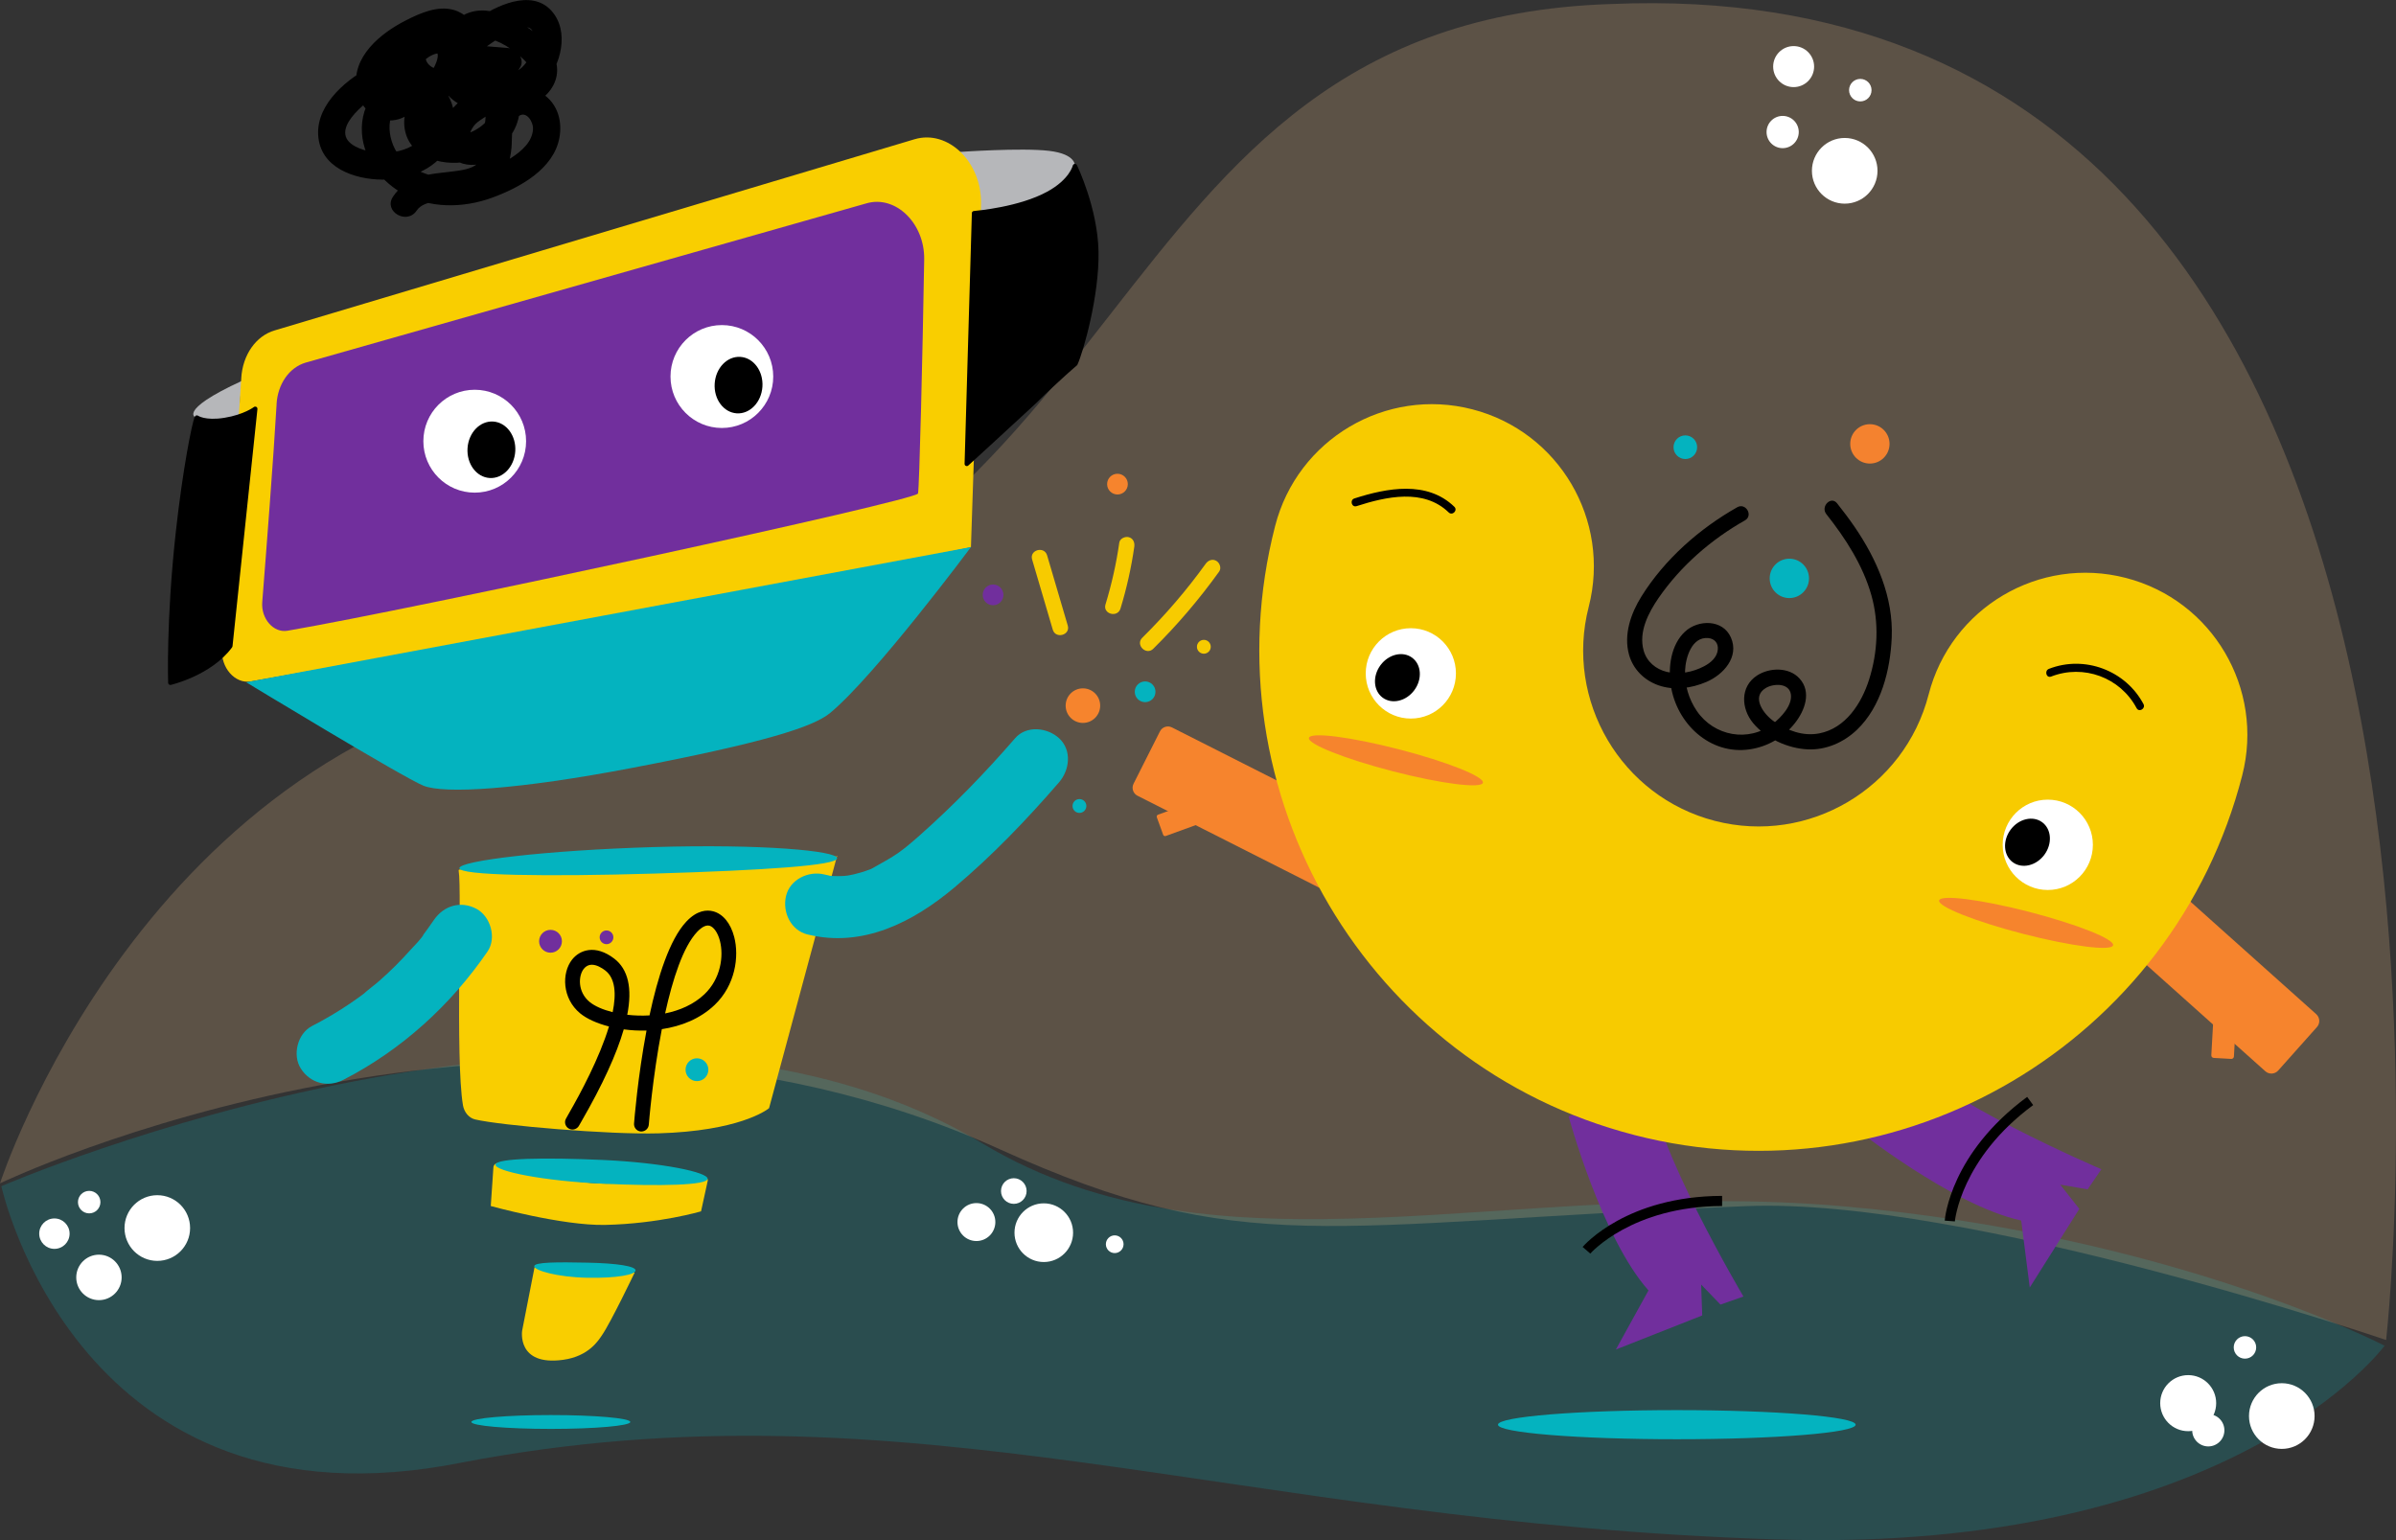 <svg width="420" height="270" viewBox="0 0 420 270" fill="none" xmlns="http://www.w3.org/2000/svg">
<rect x="0" y="0" width="420" height="270" fill="#333333" stroke="none"/>
<g clip-path="url(#clip0_1447_30737)">
<g opacity="0.2">
<path d="M322.786 211.446C264.986 206.453 213.926 225.499 172.229 200.46C107.354 161.508 0.234 207.951 0.234 207.951C0.234 207.951 13.695 269.875 80.997 256.391C159.267 241.41 216.159 266.879 311.379 269.875C391.205 272.387 418.006 235.917 418.006 235.917C418.006 235.917 380.586 216.44 322.786 211.446Z" fill="#04B3BF"/>
</g>
<g opacity="0.2">
<path d="M175.22 201.459C218.179 220.925 232.053 214.443 306.1 211.446C344.891 209.878 418.27 234.918 418.27 234.918C418.27 234.918 445.66 -6.287 282.405 0.704C189.179 3.7 202.639 103.578 98.944 118.56C25.221 129.212 0 207.451 0 207.451C0 207.451 91.466 163.505 175.22 201.459Z" fill="#FFCB93"/>
</g>
<path d="M168.136 26.633C168.136 26.633 169.881 28.64 170.304 31.292C170.728 33.944 172.109 38.154 172.109 38.154L170.564 78.864L189.543 57.485L188.416 29.125C188.416 29.125 188.76 27.032 183.919 26.448C179.079 25.864 168.131 26.643 168.131 26.643L168.136 26.633Z" fill="#B6B7BA"/>
<path d="M42.041 71.398C41.877 75.638 39.494 112.033 39.494 112.033L34.274 99.014L34.498 73.206C34.518 73.391 30.535 72.212 42.505 66.724C42.505 66.724 42.156 68.362 42.036 71.398H42.041Z" fill="#B6B7BA"/>
<path d="M42.296 66.289C41.673 76.961 39.713 103.568 38.916 113.681C38.651 117.042 41.194 119.938 43.986 119.459C69.451 115.084 170.195 96.247 170.2 95.898C170.214 94.709 171.645 55.292 171.969 35.696C172.089 28.395 166.186 22.677 160.319 24.41L48.144 57.924C44.853 58.893 42.53 62.219 42.291 66.289H42.296Z" fill="#F9CE00"/>
<path d="M40.371 113.252C36.832 118.071 29.862 119.689 29.862 119.689C29.862 119.689 29.498 108.877 31.174 93.576C32.425 82.14 34.06 74.15 34.504 73.206C34.504 73.206 35.865 74.195 39.389 73.63C42.914 73.066 44.739 71.668 44.739 71.668L40.371 113.252Z" fill="black" stroke="black" stroke-width="0.777" stroke-linecap="round" stroke-linejoin="round"/>
<path d="M170.743 37.38C171.406 37.3 178.739 36.685 183.765 33.939C187.858 31.701 188.426 29.12 188.426 29.12C188.426 29.12 192.035 36.516 192.175 44.151C192.315 51.787 189.523 61.565 188.516 63.762C188.516 63.762 185.524 66.279 181.422 70.334C176.102 75.263 169.472 81.321 169.472 81.321L170.748 37.385L170.743 37.38Z" fill="black" stroke="black" stroke-width="0.777" stroke-linecap="round" stroke-linejoin="round"/>
<path d="M43.148 119.604C43.148 119.604 70.617 136.278 74.231 137.742C77.846 139.205 90.768 138.456 110.949 134.59C133.866 130.201 142.536 127.454 145.512 124.992C153.439 118.425 170.204 95.903 170.204 95.903L43.153 119.604H43.148Z" fill="#04B3BF"/>
<path d="M48.487 70.858C47.949 80.147 46.668 96.742 45.97 105.546C45.74 108.472 47.954 110.994 50.382 110.575C72.557 106.769 160.623 87.758 160.922 86.509C161.156 85.525 161.719 62.544 162.004 45.484C162.108 39.127 156.968 34.148 151.858 35.656L53.572 63.572C50.711 64.416 48.682 67.313 48.477 70.858H48.487Z" fill="#712F9D"/>
<path d="M93.705 222.144L91.526 233.28C91.526 233.28 90.529 239.513 98.71 238.389C103.257 237.765 104.922 234.943 105.53 234.064C107.075 231.822 111.243 223.108 111.243 223.108C109.159 222.314 106.746 223.627 102.06 223.427C97.334 223.228 93.705 222.134 93.705 222.144Z" fill="#F9CE00"/>
<path d="M111.412 222.719C111.398 223.448 108.207 224.107 102.922 224.002C97.638 223.897 93.635 222.709 93.65 221.979C93.665 221.25 97.693 221.245 102.977 221.355C108.262 221.46 111.427 221.989 111.412 222.719Z" fill="#04B3BF"/>
<path d="M86.49 204.645L86.027 211.427C86.027 211.427 98.56 214.902 106.093 214.738C115.525 214.533 122.888 212.36 122.888 212.36L124.065 206.977C124.13 206.677 123.885 206.408 123.581 206.443C121.507 206.697 114.448 207.476 106.247 207.501C99.816 207.521 90.469 204.845 87.502 203.946C87.019 203.801 86.525 204.141 86.49 204.645Z" fill="#F9CE00"/>
<path d="M124.03 206.647C123.98 207.796 115.889 207.981 105.585 207.511C95.28 207.042 86.805 205.324 86.855 204.18C86.904 203.032 95.469 202.887 105.774 203.356C116.079 203.826 124.08 205.499 124.03 206.647Z" fill="#04B3BF"/>
<path d="M83.215 86.365C88.188 86.365 92.219 82.327 92.219 77.346C92.219 72.365 88.188 68.327 83.215 68.327C78.243 68.327 74.212 72.365 74.212 77.346C74.212 82.327 78.243 86.365 83.215 86.365Z" fill="white"/>
<path d="M90.323 79.118C90.498 76.385 88.767 74.049 86.456 73.9C84.145 73.751 82.13 75.846 81.954 78.579C81.779 81.312 83.51 83.648 85.821 83.797C88.132 83.946 90.147 81.851 90.323 79.118Z" fill="black"/>
<path d="M126.538 75.028C131.51 75.028 135.541 70.99 135.541 66.01C135.541 61.029 131.51 56.99 126.538 56.99C121.565 56.99 117.534 61.029 117.534 66.01C117.534 70.99 121.565 75.028 126.538 75.028Z" fill="white"/>
<path d="M133.647 67.783C133.822 65.05 132.091 62.713 129.781 62.565C127.47 62.416 125.454 64.511 125.279 67.244C125.103 69.977 126.834 72.313 129.145 72.462C131.456 72.611 133.471 70.516 133.647 67.783Z" fill="black"/>
<path d="M71.42 17.279C72.093 14.687 72.776 11.496 75.204 9.958C75.972 9.473 76.979 9.119 77.851 9.533C78.519 9.853 79.257 10.657 78.808 11.411C77.851 13.009 74.775 11.95 74.626 10.227C74.551 9.338 76.007 8.205 76.585 9.124C76.989 9.768 76.5 10.931 76.226 11.521C75.673 12.704 74.795 13.638 73.987 14.642C72.128 16.944 70.413 19.556 70.951 22.657C71.879 28.011 78.345 29.359 82.822 28.12C85.818 27.291 88.804 25.474 90.215 22.602C91.68 19.621 91.332 16.245 89.203 13.708C88.106 12.4 86.266 13.069 85.424 14.197C84.462 15.486 82.782 16.18 81.5 17.084C79.94 18.188 78.664 19.516 77.946 21.314C76.545 24.815 78.574 28.79 82.537 28.905C86.271 29.014 88.998 25.988 89.636 22.517C90.255 19.146 88.834 14.927 91.032 12.03C92.244 10.437 90.554 8.534 88.959 8.405C86.097 8.175 83.235 7.94 80.374 7.71L82.448 8.904C81.6 7.531 83.973 6.557 85.02 6.662C87.388 6.901 90.03 8.734 91.71 10.352C92.224 10.847 92.942 11.546 92.857 12.33C92.752 13.274 91.641 13.803 90.848 14.048C89.567 14.447 88.166 14.492 86.835 14.567C85.504 14.642 84.103 14.727 82.936 14.098C78.395 11.661 88.654 5.688 90.713 5.049C91.436 4.824 92.488 4.504 93.111 5.114C93.675 5.663 93.665 6.817 93.58 7.531C93.346 9.538 92.129 11.85 90.19 12.659C85.713 14.517 85.03 8.33 83.769 5.623C82.936 3.835 81.496 2.302 79.561 1.748C76.715 0.934 73.673 2.292 71.171 3.561C66.719 5.818 61.584 9.958 62.506 15.566C62.885 17.863 64.361 19.995 66.594 20.814C68.977 21.688 71.734 20.615 73.105 18.512C74.571 16.265 74.087 13.364 71.839 11.825C69.63 10.307 66.853 10.682 64.61 11.895C60.118 14.322 54.824 19.042 55.901 24.705C56.913 30.018 63.214 31.661 67.861 31.481C72.746 31.292 77.841 28.934 79.317 23.921C80.573 19.646 78.689 14.312 74.002 13.234C68.653 12 64.062 16.265 63.488 21.409C62.915 26.523 66.041 31.277 70.348 33.774C75.224 36.6 81.161 36.54 86.351 34.628C91.117 32.875 97.085 29.624 98.067 24.11C98.555 21.379 97.842 18.557 95.609 16.799C93.62 15.231 90.863 14.817 88.62 16.12C86.556 17.324 85.529 19.711 85.185 21.978C84.876 24.02 85.419 27.247 83.669 28.725C82.562 29.659 80.882 29.853 79.501 30.038C77.522 30.303 75.478 30.388 73.569 31.017C71.659 31.646 70.034 32.755 68.888 34.483C67.168 37.07 71.33 39.487 73.04 36.915C73.778 35.801 75.219 35.496 76.47 35.262C78.26 34.922 80.09 34.847 81.879 34.513C83.669 34.178 85.429 33.534 86.835 32.335C88.754 30.702 89.422 28.33 89.662 25.903C89.811 24.395 89.487 21.404 90.923 20.36C92.284 19.371 93.455 21.359 93.435 22.512C93.395 24.805 91.426 26.508 89.651 27.646C87.383 29.104 84.905 30.218 82.273 30.812C77.896 31.801 72.926 30.872 69.969 27.257C67.776 24.58 67.138 18.667 71.624 17.888C75.254 17.259 75.593 22.148 73.848 24.24C71.34 27.237 65.522 27.406 62.277 25.669C57.316 23.012 64.132 17.808 66.619 16.295C67.217 15.93 68.294 15.276 69.017 15.736C69.207 15.855 69.182 16.005 68.703 16.205C67.467 16.709 67.068 14.552 67.222 13.718C67.596 11.661 69.685 10.113 71.31 9.049C72.412 8.33 73.579 7.676 74.79 7.161C75.732 6.762 77.233 6.023 78.28 6.402C79.342 6.787 79.761 8.39 80.1 9.403C80.678 11.121 81.201 12.949 82.268 14.437C85.259 18.627 91.097 18.647 94.761 15.321C97.947 12.425 99.832 6.467 97.239 2.627C94.064 -2.088 87.807 0.539 84.073 3.026C80.339 5.513 74.975 10.437 77.707 15.496C78.963 17.818 81.475 19.032 84.003 19.331C86.531 19.631 89.656 19.441 92.124 18.702C94.437 18.008 96.546 16.45 97.359 14.098C98.171 11.751 97.269 9.378 95.714 7.586C94.133 5.763 91.815 4.27 89.671 3.206C87.423 2.092 84.771 1.368 82.303 2.192C80.184 2.901 78.385 4.689 77.722 6.837C77.043 9.019 77.737 12.245 80.374 12.54C83.22 12.859 86.102 13.004 88.959 13.234C88.266 12.025 87.573 10.817 86.885 9.608C85.155 11.89 84.975 14.837 85.05 17.598C85.1 19.436 85.593 22.972 83.48 23.921C81.366 24.869 82.632 22.418 83.38 21.713C84.272 20.874 85.419 20.325 86.426 19.636C87.672 18.782 88.679 17.848 89.582 16.645C88.32 16.809 87.064 16.969 85.803 17.134C87.877 19.611 84.497 22.457 82.413 23.221C80.638 23.871 77.333 24.375 75.992 22.567C74.307 20.305 78.639 16.769 79.731 15.106C81.416 12.53 82.358 8.924 80.414 6.232C78.489 3.566 74.835 3.441 72.308 5.313C69.665 7.276 69.097 10.797 70.877 13.563C72.761 16.49 76.555 17.763 79.785 16.465C83.071 15.141 84.721 11.551 83.106 8.285C81.256 4.554 76.65 3.71 73.18 5.578C69.271 7.681 67.831 11.99 66.779 16.01C65.996 19.012 70.632 20.295 71.415 17.289L71.42 17.279Z" fill="black"/>
<path d="M293.931 252.311C311.244 252.311 325.279 251.169 325.279 249.76C325.279 248.35 311.244 247.208 293.931 247.208C276.618 247.208 262.583 248.35 262.583 249.76C262.583 251.169 276.618 252.311 293.931 252.311Z" fill="#04B3BF"/>
<path d="M399.349 187.673L406.146 180.048C406.732 179.389 406.675 178.379 406.018 177.791L379.403 153.987C378.746 153.399 377.737 153.456 377.15 154.115L370.354 161.74C369.767 162.398 369.824 163.409 370.481 163.997L397.097 187.801C397.754 188.388 398.762 188.331 399.349 187.673Z" fill="#F6842D"/>
<path d="M391.51 178.642L388.443 178.468C388.196 178.454 387.984 178.644 387.97 178.892L387.627 184.99C387.613 185.237 387.802 185.45 388.049 185.464L391.115 185.637C391.363 185.651 391.575 185.461 391.589 185.214L391.932 179.116C391.946 178.868 391.757 178.656 391.51 178.642Z" fill="#F6842D"/>
<path d="M274.971 195.73C274.971 195.73 280.725 216.944 288.965 226.223L283.247 236.585L298.388 230.608L298.198 225.194L301.583 228.705L305.611 227.292C305.611 227.292 289.484 200.055 289.2 189.623L274.971 195.73Z" fill="#712F9D"/>
<path d="M301.877 211.431C286.089 211.466 278.845 219.676 278.77 219.761L277.419 218.602C277.728 218.238 285.221 209.693 301.872 209.648V211.431H301.877Z" fill="black"/>
<path d="M325.029 197.648C325.029 197.648 342.179 211.362 354.303 213.968L355.799 225.714L364.488 211.931L361.143 207.676L365.944 208.505L368.357 204.979C368.357 204.979 339.282 192.55 332.901 184.295L325.024 197.638L325.029 197.648Z" fill="#712F9D"/>
<path d="M356.402 193.733L355.345 192.295C341.935 202.183 340.933 213.509 340.898 213.988L342.673 214.123C342.683 214.013 343.69 203.102 356.402 193.728V193.733Z" fill="black"/>
<path d="M233.398 154.949L238.026 145.771C238.416 144.998 238.107 144.055 237.335 143.665L205.434 127.523C204.662 127.132 203.721 127.442 203.331 128.215L198.703 137.393C198.313 138.166 198.623 139.109 199.394 139.5L231.295 155.642C232.067 156.032 233.009 155.722 233.398 154.949Z" fill="#F6842D"/>
<path d="M202.783 143.279L203.892 146.34C203.959 146.527 204.165 146.623 204.352 146.556L210.252 144.411C210.438 144.344 210.534 144.137 210.467 143.951L209.358 140.89C209.291 140.703 209.085 140.607 208.899 140.675L202.998 142.819C202.812 142.886 202.716 143.093 202.783 143.279Z" fill="#F6842D"/>
<path d="M286.453 198.966C239.715 186.911 211.483 139.01 223.523 92.197C227.431 76.991 242.906 67.842 258.086 71.757C273.266 75.672 282.399 91.173 278.491 106.38C274.258 122.835 284.184 139.669 300.611 143.909C317.038 148.149 333.843 138.206 338.076 121.751C341.984 106.544 357.459 97.396 372.639 101.311C387.819 105.226 396.953 120.727 393.044 135.934C381.009 182.751 333.19 211.032 286.458 198.971L286.453 198.966Z" fill="#F7CB00"/>
<path d="M304.524 88.926C297.894 92.672 291.807 98.04 287.744 104.542C285.879 107.524 284.578 111.244 285.555 114.765C286.268 117.337 288.222 119.264 290.71 120.138C293.457 121.102 296.498 120.667 299.12 119.549C302.076 118.285 304.918 115.194 303.417 111.763C302.012 108.552 297.694 108.582 295.381 110.72C292.893 113.017 292.39 116.957 292.873 120.143C293.885 126.84 299.733 132.408 306.733 131.364C309.873 130.895 312.67 129.262 314.634 126.77C316.369 124.568 317.601 121.312 315.432 118.935C313.578 116.907 310.153 117.007 307.979 118.435C304.998 120.388 305.197 124.228 307.316 126.775C309.559 129.472 313.398 131.205 316.858 131.369C320.083 131.524 323.179 130.156 325.493 127.954C329.75 123.899 331.365 117.446 331.605 111.753C331.904 104.717 328.992 98.055 325.094 92.357C324.127 90.944 323.09 89.576 322.023 88.232C320.956 86.884 319.086 88.796 320.143 90.13C323.508 94.385 326.554 99.089 328.04 104.357C329.406 109.201 329.157 114.34 327.641 119.124C326.315 123.314 323.528 127.674 318.907 128.568C316.045 129.122 313.293 128.063 310.96 126.465C309.186 125.252 306.882 122.181 309.544 120.603C310.905 119.799 313.657 119.694 313.932 121.756C314.186 123.699 312.177 125.796 310.796 126.87C306.508 130.206 300.446 129.047 297.445 124.648C296.024 122.56 295.281 120.068 295.381 117.541C295.471 115.294 296.543 111.599 299.434 111.858C300.551 111.958 301.229 112.757 301.119 113.876C300.99 115.264 299.858 116.203 298.701 116.807C296.762 117.826 294.349 118.31 292.195 117.791C290.246 117.322 288.661 116.003 288.112 114.031C287.21 110.77 288.945 107.429 290.745 104.817C294.628 99.199 299.953 94.574 305.875 91.228C307.376 90.379 306.015 88.077 304.519 88.926H304.524Z" fill="black"/>
<path d="M259.94 137.223C260.215 136.155 253.611 133.528 245.191 131.356C236.771 129.184 229.722 128.289 229.447 129.358C229.173 130.426 235.776 133.053 244.197 135.225C252.617 137.397 259.666 138.292 259.94 137.223Z" fill="#F6842D"/>
<path d="M370.407 165.718C370.682 164.65 364.079 162.023 355.658 159.851C347.238 157.679 340.189 156.784 339.915 157.853C339.64 158.921 346.244 161.548 354.664 163.72C363.084 165.892 370.133 166.786 370.407 165.718Z" fill="#F6842D"/>
<path d="M237.796 88.731C242.97 87.063 249.556 85.58 253.948 89.835C254.596 90.464 255.578 89.465 254.935 88.841C250.149 84.202 243.11 85.55 237.412 87.383C236.559 87.658 236.933 89.006 237.796 88.731Z" fill="black"/>
<path d="M359.538 118.61C365.226 116.393 371.647 118.745 374.529 124.143C374.953 124.942 376.159 124.223 375.735 123.429C372.585 117.516 365.406 114.825 359.159 117.257C358.327 117.581 358.7 118.935 359.543 118.605L359.538 118.61Z" fill="black"/>
<path d="M247.308 125.971C251.675 125.971 255.214 122.425 255.214 118.051C255.214 113.676 251.675 110.13 247.308 110.13C242.941 110.13 239.401 113.676 239.401 118.051C239.401 122.425 242.941 125.971 247.308 125.971Z" fill="white"/>
<path d="M247.913 121.003C249.344 119.071 249.178 116.521 247.544 115.307C245.909 114.093 243.425 114.675 241.995 116.607C240.565 118.538 240.73 121.089 242.365 122.303C243.999 123.517 246.483 122.935 247.913 121.003Z" fill="black"/>
<path d="M358.96 156.024C363.327 156.024 366.866 152.478 366.866 148.104C366.866 143.73 363.327 140.184 358.96 140.184C354.593 140.184 351.053 143.73 351.053 148.104C351.053 152.478 354.593 156.024 358.96 156.024Z" fill="white"/>
<path d="M358.36 149.85C359.79 147.919 359.624 145.368 357.99 144.154C356.355 142.94 353.871 143.522 352.441 145.454C351.011 147.386 351.176 149.936 352.811 151.15C354.445 152.364 356.929 151.782 358.36 149.85Z" fill="black"/>
<path d="M327.776 81.266C329.679 81.266 331.221 79.721 331.221 77.815C331.221 75.909 329.679 74.364 327.776 74.364C325.874 74.364 324.331 75.909 324.331 77.815C324.331 79.721 325.874 81.266 327.776 81.266Z" fill="#F4822F"/>
<path d="M313.658 104.847C315.561 104.847 317.103 103.302 317.103 101.396C317.103 99.49 315.561 97.945 313.658 97.945C311.756 97.945 310.213 99.49 310.213 101.396C310.213 103.302 311.756 104.847 313.658 104.847Z" fill="#04B3BF"/>
<path d="M295.426 80.472C296.569 80.472 297.495 79.544 297.495 78.4C297.495 77.255 296.569 76.327 295.426 76.327C294.283 76.327 293.357 77.255 293.357 78.4C293.357 79.544 294.283 80.472 295.426 80.472Z" fill="#04B3BF"/>
<path d="M81.147 193.739C81.366 195.007 82.208 195.996 83.295 196.25C87.822 197.314 106.831 198.942 115.471 198.682C129.42 198.268 134.29 194.687 134.769 194.308C134.799 194.283 134.814 194.258 134.824 194.223L146.734 150.052C148.399 150.576 132.755 149.073 111.333 149.712C90.987 150.322 82.014 152.364 80.553 152.444C80.448 152.449 80.379 152.534 80.399 152.639C81.007 156.025 79.785 185.813 81.151 193.734L81.147 193.739Z" fill="#F9CE00"/>
<path d="M146.744 150.446C146.784 151.73 133.856 152.574 114.758 153.143C95.659 153.712 80.563 153.483 80.528 152.199C80.493 150.916 95.524 149.068 114.623 148.499C133.722 147.93 146.709 149.168 146.744 150.451V150.446Z" fill="#04B3BF"/>
<path d="M112.479 198.363C112.435 198.363 112.385 198.363 112.34 198.363C111.622 198.308 111.089 197.684 111.143 196.965C111.188 196.37 111.787 188.82 113.327 180.664C111.961 180.704 110.615 180.63 109.339 180.455C108.077 184.824 105.615 190.188 101.96 196.525C101.736 196.915 101.582 197.174 101.527 197.284C101.213 197.918 100.44 198.203 99.802 197.898C99.164 197.599 98.874 196.855 99.159 196.21C99.209 196.101 99.403 195.756 99.707 195.222C101.731 191.711 105.091 185.454 106.751 179.95C104.623 179.406 102.843 178.592 101.696 177.648C98.535 175.041 98.421 170.582 100.29 168.215C101.611 166.547 104.338 165.508 107.664 168.05C110.106 169.918 110.869 173.214 109.952 177.898C111.198 178.043 112.514 178.088 113.855 178.008C115.281 171.326 117.365 164.699 120.311 161.563C122.196 159.56 123.896 159.475 124.993 159.755C126.718 160.2 128.074 161.838 128.702 164.26C129.599 167.71 128.886 172.734 125.267 176.18C122.714 178.612 119.394 179.915 116.014 180.42C114.384 188.854 113.741 197.005 113.731 197.154C113.681 197.824 113.133 198.338 112.474 198.358L112.479 198.363ZM124.05 162.252C123.343 162.272 122.61 162.931 122.211 163.356C119.733 165.987 117.904 171.685 116.587 177.663C119.15 177.149 121.603 176.09 123.482 174.302C126.334 171.586 126.897 167.635 126.194 164.924C125.825 163.51 125.107 162.477 124.355 162.282C124.255 162.257 124.155 162.247 124.05 162.247V162.252ZM103.69 169.129C103.202 169.144 102.728 169.343 102.334 169.838C101.342 171.091 101.248 173.908 103.351 175.646C104.239 176.38 105.67 177.009 107.394 177.443C108.052 174.212 107.868 171.486 106.088 170.127C105.49 169.673 104.568 169.104 103.685 169.129H103.69Z" fill="black"/>
<path d="M96.501 167.016C97.606 167.016 98.501 166.12 98.501 165.014C98.501 163.908 97.606 163.011 96.501 163.011C95.397 163.011 94.502 163.908 94.502 165.014C94.502 166.12 95.397 167.016 96.501 167.016Z" fill="#712F9D"/>
<path d="M122.171 189.533C123.275 189.533 124.17 188.637 124.17 187.531C124.17 186.425 123.275 185.528 122.171 185.528C121.067 185.528 120.172 186.425 120.172 187.531C120.172 188.637 121.067 189.533 122.171 189.533Z" fill="#04B3BF"/>
<path d="M106.318 165.523C106.981 165.523 107.519 164.984 107.519 164.319C107.519 163.655 106.981 163.116 106.318 163.116C105.654 163.116 105.116 163.655 105.116 164.319C105.116 164.984 105.654 165.523 106.318 165.523Z" fill="#712F9D"/>
<path d="M141.589 163.825C151.24 166.192 160.084 161.648 167.303 155.58C173.929 150.012 179.991 143.679 185.649 137.137C187.514 134.98 187.923 131.509 185.649 129.417C183.6 127.534 179.936 127.115 177.942 129.417C172.722 135.445 167.149 141.193 161.181 146.481C160.528 147.06 159.865 147.635 159.187 148.194C158.848 148.474 158.514 148.753 158.165 149.018C158.943 148.414 157.612 149.407 157.592 149.427C156.076 150.511 154.466 151.32 152.866 152.244C152.517 152.404 152.547 152.399 152.96 152.229L152.467 152.424C151.968 152.609 151.47 152.783 150.956 152.938C150.109 153.193 149.246 153.393 148.374 153.542C149.162 153.408 148.359 153.532 147.985 153.557C147.546 153.582 147.108 153.597 146.669 153.592C146.15 153.582 145.612 153.562 145.099 153.492C146.071 153.622 144.725 153.358 144.48 153.298C141.713 152.619 138.443 154.182 137.775 157.113C137.137 159.93 138.618 163.106 141.584 163.83L141.589 163.825Z" fill="#04B3BF"/>
<path d="M60.193 189.299C70.373 184.07 79.003 176.22 85.469 166.796C87.089 164.434 85.987 160.634 83.514 159.325C80.743 157.857 77.786 158.766 76.056 161.283C75.697 161.807 75.328 162.332 74.954 162.851C74.765 163.111 74.576 163.365 74.386 163.62C73.948 164.204 74.127 164.11 74.421 163.58C73.838 164.634 72.761 165.623 71.963 166.517C70.263 168.424 68.454 170.227 66.534 171.915C65.577 172.759 64.525 173.503 63.588 174.357C63.842 174.127 64.326 173.798 63.777 174.202C63.468 174.427 63.164 174.657 62.85 174.881C62.386 175.216 61.913 175.546 61.439 175.87C59.276 177.343 57.022 178.672 54.694 179.87C52.152 181.179 51.204 184.954 52.74 187.341C54.41 189.938 57.481 190.697 60.198 189.299H60.193Z" fill="#04B3BF"/>
<path d="M180.923 98.085C182.129 102.185 183.336 106.285 184.542 110.385C185.036 112.068 187.668 111.349 187.169 109.661C185.963 105.561 184.757 101.461 183.55 97.361C183.057 95.678 180.424 96.397 180.923 98.085Z" fill="#F7CB00"/>
<path d="M196.413 106.685C197.495 103.139 198.307 99.519 198.831 95.853C198.935 95.124 198.651 94.385 197.878 94.175C197.24 94 196.308 94.395 196.203 95.129C195.68 98.799 194.867 102.42 193.785 105.961C193.272 107.644 195.899 108.363 196.413 106.685Z" fill="#F7CB00"/>
<path d="M202.16 113.731C206.388 109.556 210.242 105.022 213.711 100.198C214.14 99.599 213.816 98.68 213.223 98.33C212.535 97.925 211.792 98.22 211.358 98.819C208.023 103.454 204.294 107.788 200.231 111.804C198.98 113.037 200.909 114.97 202.16 113.736V113.731Z" fill="#F7CB00"/>
<path d="M189.827 126.735C191.498 126.735 192.853 125.378 192.853 123.704C192.853 122.03 191.498 120.673 189.827 120.673C188.156 120.673 186.801 122.03 186.801 123.704C186.801 125.378 188.156 126.735 189.827 126.735Z" fill="#F6842D"/>
<path d="M195.884 86.689C196.886 86.689 197.699 85.875 197.699 84.871C197.699 83.868 196.886 83.054 195.884 83.054C194.882 83.054 194.069 83.868 194.069 84.871C194.069 85.875 194.882 86.689 195.884 86.689Z" fill="#F6842D"/>
<path d="M200.73 123.094C201.732 123.094 202.544 122.281 202.544 121.277C202.544 120.273 201.732 119.459 200.73 119.459C199.727 119.459 198.915 120.273 198.915 121.277C198.915 122.281 199.727 123.094 200.73 123.094Z" fill="#04B3BF"/>
<path d="M189.219 142.511C189.888 142.511 190.43 141.968 190.43 141.297C190.43 140.627 189.888 140.084 189.219 140.084C188.55 140.084 188.007 140.627 188.007 141.297C188.007 141.968 188.55 142.511 189.219 142.511Z" fill="#04B3BF"/>
<path d="M211.025 114.6C211.694 114.6 212.236 114.057 212.236 113.386C212.236 112.716 211.694 112.173 211.025 112.173C210.356 112.173 209.813 112.716 209.813 113.386C209.813 114.057 210.356 114.6 211.025 114.6Z" fill="#F7CB00"/>
<path d="M174.078 106.105C175.08 106.105 175.893 105.292 175.893 104.288C175.893 103.284 175.08 102.47 174.078 102.47C173.076 102.47 172.263 103.284 172.263 104.288C172.263 105.292 173.076 106.105 174.078 106.105Z" fill="#712F9D"/>
<path d="M96.556 250.499C104.249 250.499 110.485 249.955 110.485 249.285C110.485 248.615 104.249 248.072 96.556 248.072C88.863 248.072 82.627 248.615 82.627 249.285C82.627 249.955 88.863 250.499 96.556 250.499Z" fill="#04B3BF"/>
<path d="M323.364 35.702C326.538 35.702 329.112 33.124 329.112 29.944C329.112 26.764 326.538 24.186 323.364 24.186C320.189 24.186 317.616 26.764 317.616 29.944C317.616 33.124 320.189 35.702 323.364 35.702Z" fill="white"/>
<path d="M314.411 15.271C316.393 15.271 318 13.662 318 11.676C318 9.69 316.393 8.08 314.411 8.08C312.428 8.08 310.821 9.69 310.821 11.676C310.821 13.662 312.428 15.271 314.411 15.271Z" fill="white"/>
<path d="M326.096 17.779C327.184 17.779 328.065 16.895 328.065 15.806C328.065 14.716 327.184 13.833 326.096 13.833C325.008 13.833 324.127 14.716 324.127 15.806C324.127 16.895 325.008 17.779 326.096 17.779Z" fill="white"/>
<path d="M312.486 25.974C314.045 25.974 315.308 24.708 315.308 23.147C315.308 21.586 314.045 20.32 312.486 20.32C310.928 20.32 309.664 21.586 309.664 23.147C309.664 24.708 310.928 25.974 312.486 25.974Z" fill="white"/>
<path d="M399.98 254.004C403.154 254.004 405.728 251.427 405.728 248.246C405.728 245.066 403.154 242.489 399.98 242.489C396.805 242.489 394.231 245.066 394.231 248.246C394.231 251.427 396.805 254.004 399.98 254.004Z" fill="white"/>
<path d="M383.572 250.899C386.281 250.899 388.478 248.698 388.478 245.985C388.478 243.271 386.281 241.071 383.572 241.071C380.863 241.071 378.667 243.271 378.667 245.985C378.667 248.698 380.863 250.899 383.572 250.899Z" fill="white"/>
<path d="M393.523 238.184C394.611 238.184 395.492 237.301 395.492 236.211C395.492 235.122 394.611 234.239 393.523 234.239C392.435 234.239 391.554 235.122 391.554 236.211C391.554 237.301 392.435 238.184 393.523 238.184Z" fill="white"/>
<path d="M387.097 253.57C388.655 253.57 389.919 252.304 389.919 250.743C389.919 249.182 388.655 247.917 387.097 247.917C385.538 247.917 384.275 249.182 384.275 250.743C384.275 252.304 385.538 253.57 387.097 253.57Z" fill="white"/>
<path d="M27.574 221.045C30.749 221.045 33.322 218.467 33.322 215.287C33.322 212.107 30.749 209.529 27.574 209.529C24.399 209.529 21.826 212.107 21.826 215.287C21.826 218.467 24.399 221.045 27.574 221.045Z" fill="white"/>
<path d="M9.537 218.937C11.007 218.937 12.199 217.743 12.199 216.27C12.199 214.798 11.007 213.604 9.537 213.604C8.067 213.604 6.875 214.798 6.875 216.27C6.875 217.743 8.067 218.937 9.537 218.937Z" fill="white"/>
<path d="M15.634 212.715C16.722 212.715 17.603 211.832 17.603 210.742C17.603 209.653 16.722 208.77 15.634 208.77C14.546 208.77 13.665 209.653 13.665 210.742C13.665 211.832 14.546 212.715 15.634 212.715Z" fill="white"/>
<path d="M17.344 227.926C19.541 227.926 21.322 226.142 21.322 223.941C21.322 221.74 19.541 219.956 17.344 219.956C15.147 219.956 13.366 221.74 13.366 223.941C13.366 226.142 15.147 227.926 17.344 227.926Z" fill="white"/>
<path d="M182.967 221.244C185.803 221.244 188.102 218.942 188.102 216.101C188.102 213.26 185.803 210.957 182.967 210.957C180.131 210.957 177.832 213.26 177.832 216.101C177.832 218.942 180.131 221.244 182.967 221.244Z" fill="white"/>
<path d="M171.157 217.564C172.991 217.564 174.477 216.075 174.477 214.238C174.477 212.401 172.991 210.912 171.157 210.912C169.323 210.912 167.837 212.401 167.837 214.238C167.837 216.075 169.323 217.564 171.157 217.564Z" fill="white"/>
<path d="M177.712 211.047C178.951 211.047 179.956 210.041 179.956 208.8C179.956 207.559 178.951 206.552 177.712 206.552C176.473 206.552 175.469 207.559 175.469 208.8C175.469 210.041 176.473 211.047 177.712 211.047Z" fill="white"/>
<path d="M195.4 219.677C196.257 219.677 196.951 218.981 196.951 218.123C196.951 217.266 196.257 216.57 195.4 216.57C194.544 216.57 193.85 217.266 193.85 218.123C193.85 218.981 194.544 219.677 195.4 219.677Z" fill="white"/>
</g>
<defs>
<clipPath id="clip0_1447_30737">
<rect width="420" height="270" fill="white"/>
</clipPath>
</defs>
</svg>
